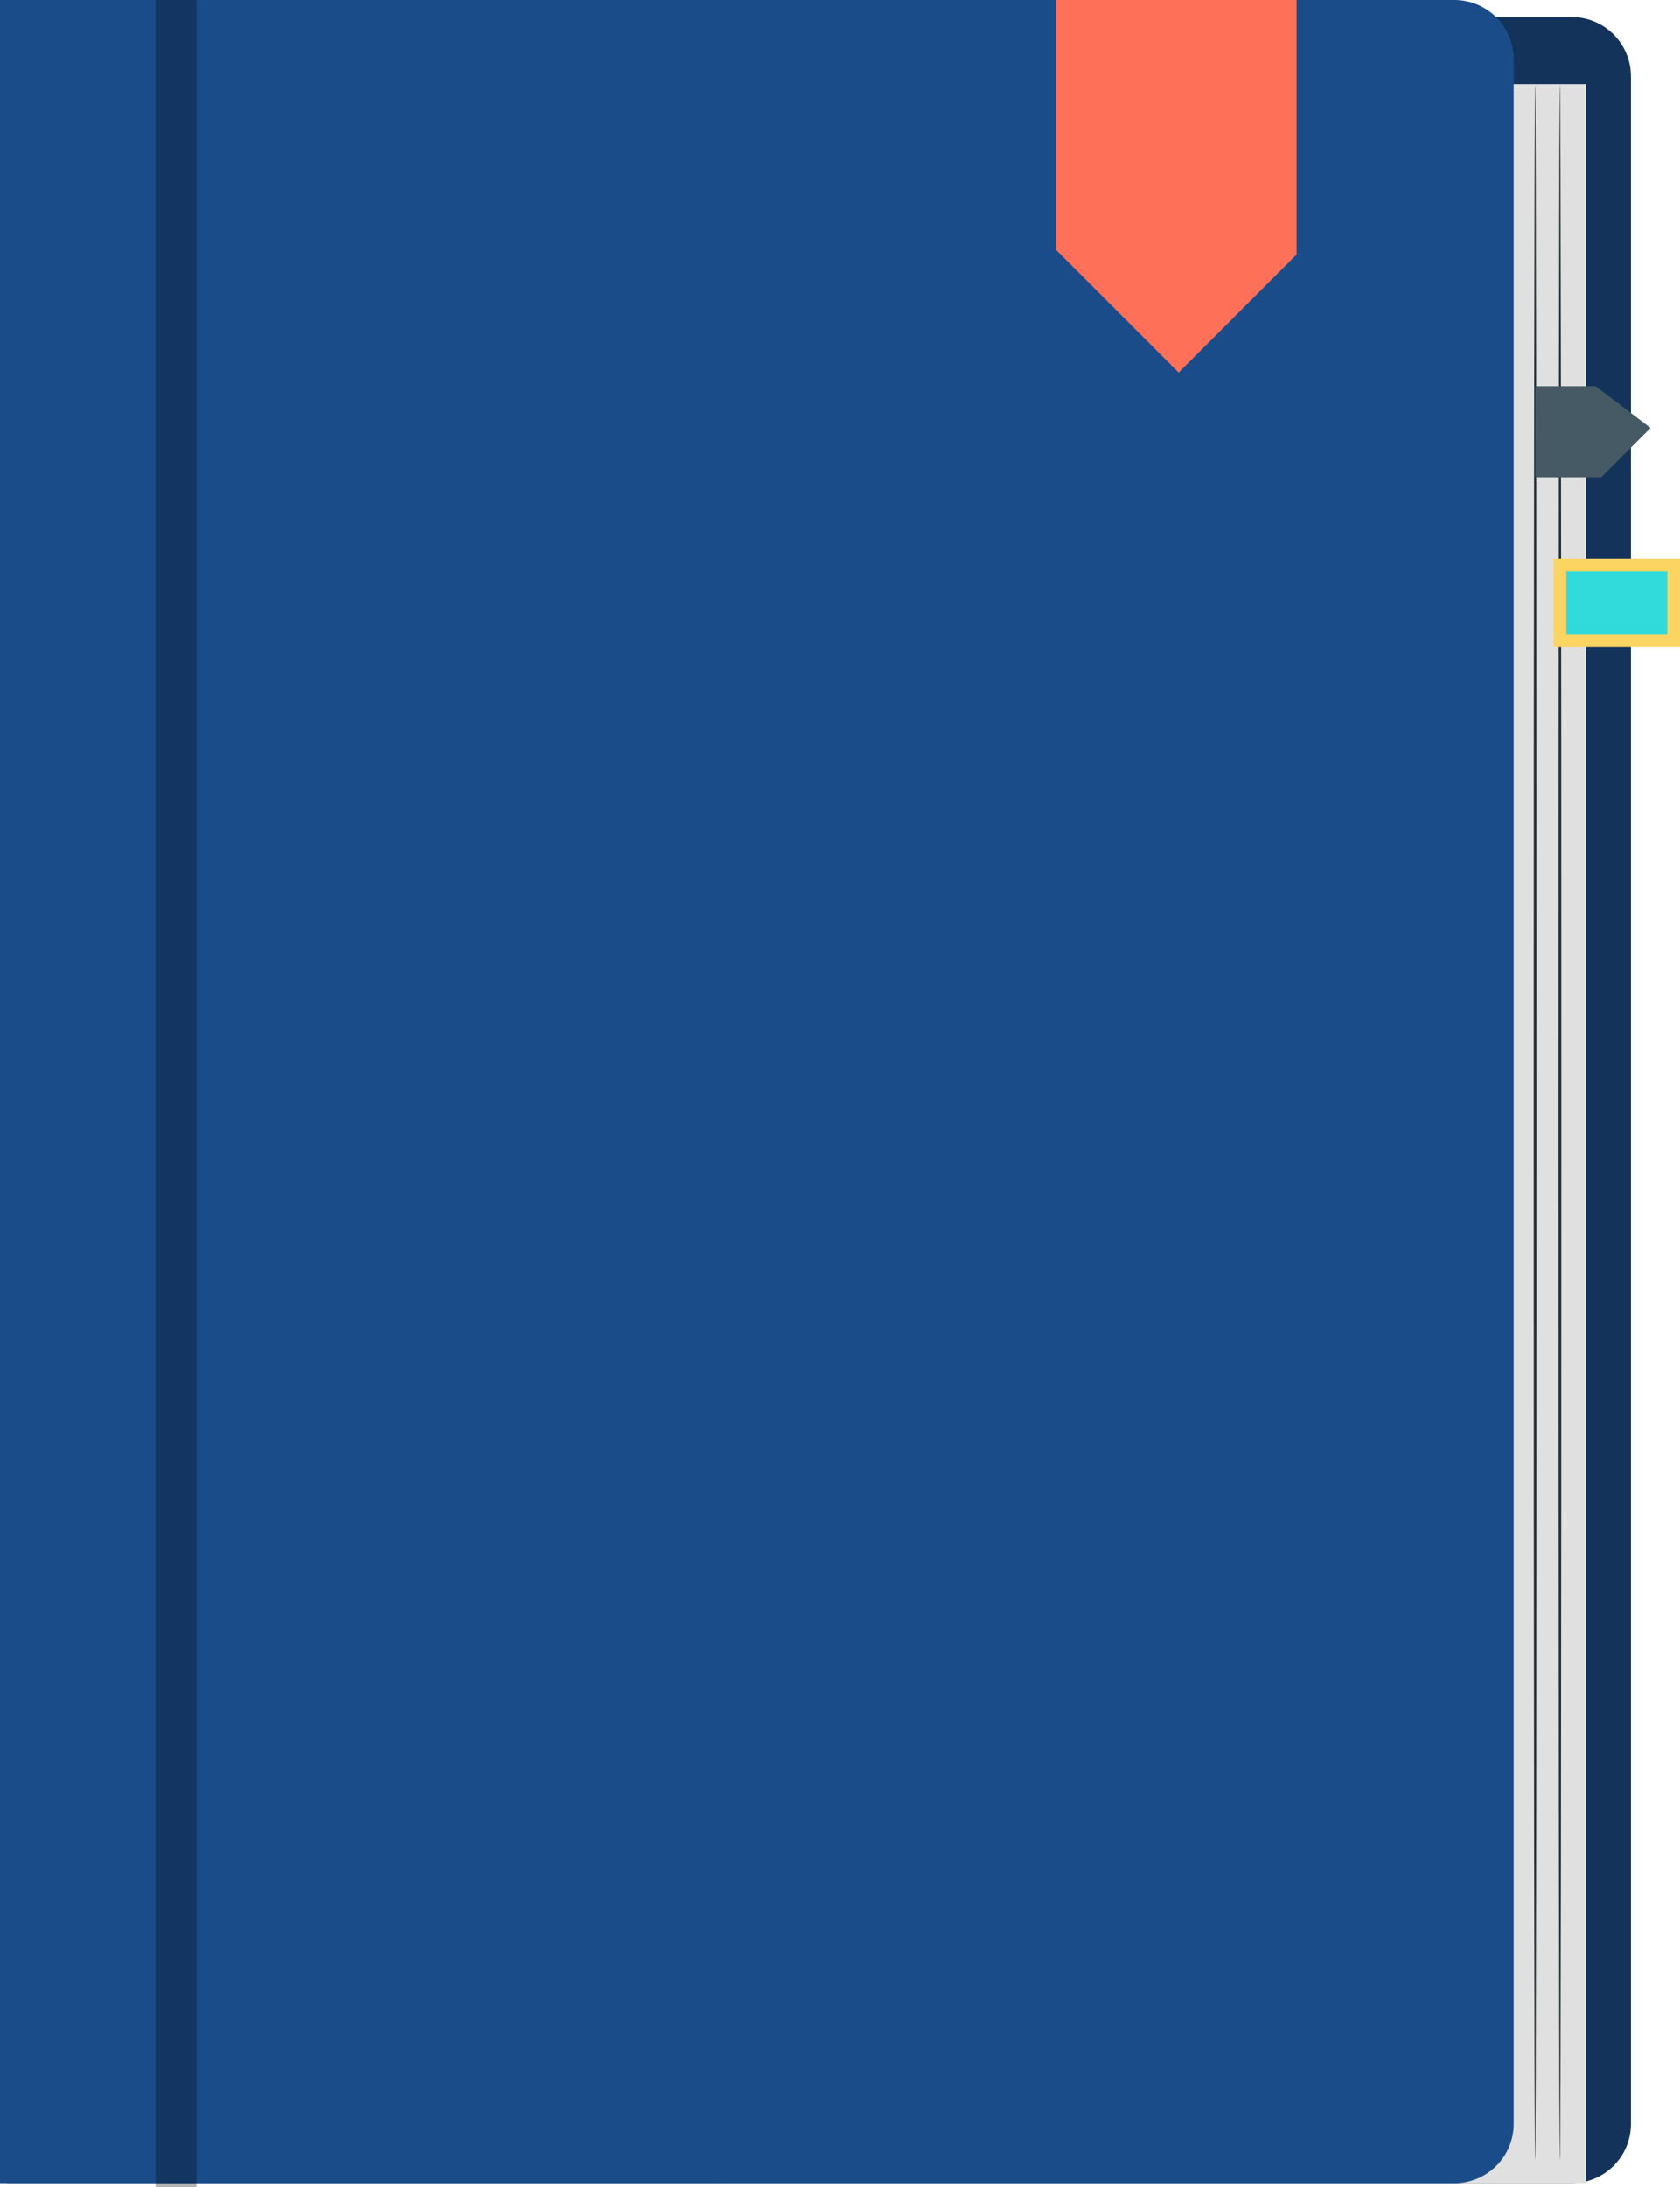 <svg xmlns="http://www.w3.org/2000/svg" width="132.374" height="172.194" viewBox="0 0 132.374 172.194">
  <g id="Groupe_16916" data-name="Groupe 16916" transform="translate(-267.951 -12835.23)">
    <g id="Groupe_16746" data-name="Groupe 16746" transform="translate(-400.839 12805.761)">
      <path id="Tracé_16878" data-name="Tracé 16878" d="M670.02,32.57H793.326a4.668,4.668,0,0,1,4.668,4.664v161.21a4.668,4.668,0,0,1-4.668,4.668H670.02V32.57Z" transform="translate(-0.696 -1.755)" fill="#13335b"/>
      <rect id="Rectangle_4031" data-name="Rectangle 4031" width="68.414" height="165.257" transform="translate(725.339 36.095)" fill="#e0e0e0"/>
      <path id="Tracé_16880" data-name="Tracé 16880" d="M668.79,29.47h114.6a4.668,4.668,0,0,1,4.668,4.668h0v162.55a4.668,4.668,0,0,1-4.668,4.668H668.79V29.47Z" fill="#1a4c8a"/>
      <g id="Groupe_16745" data-name="Groupe 16745" transform="translate(681.05 29.47)" opacity="0.3">
        <rect id="Rectangle_4032" data-name="Rectangle 4032" width="3.223" height="172.194" transform="translate(0 0)"/>
      </g>
      <path id="Tracé_16881" data-name="Tracé 16881" d="M860.61,49.144V29.47h18.95V49.508L870.267,58.8Z" transform="translate(-108.604 0)" fill="#fe7058"/>
      <path id="Tracé_16882" data-name="Tracé 16882" d="M947.463,44.74c.061,0,.113,36.6.113,81.733s-.052,81.741-.113,81.741-.113-36.589-.113-81.741S947.411,44.74,947.463,44.74Z" transform="translate(-157.713 -8.645)" fill="#263238"/>
      <path id="Tracé_16883" data-name="Tracé 16883" d="M951.963,44.74c.061,0,.113,36.6.113,81.733s-.052,81.741-.113,81.741-.113-36.589-.113-81.741S951.9,44.74,951.963,44.74Z" transform="translate(-160.261 -8.645)" fill="#263238"/>
      <path id="Tracé_16884" data-name="Tracé 16884" d="M947.64,99.55h4.746l4.338,3.288-3.891,3.887H947.64Z" transform="translate(-157.878 -39.678)" fill="#455a64"/>
      <path id="Tracé_16885" data-name="Tracé 16885" d="M0,0H8.963V5.969H0Z" transform="translate(791.702 73.963)" fill="#32dbdb" stroke="#fcd462" stroke-width="1"/>
    </g>
  </g>
</svg>
